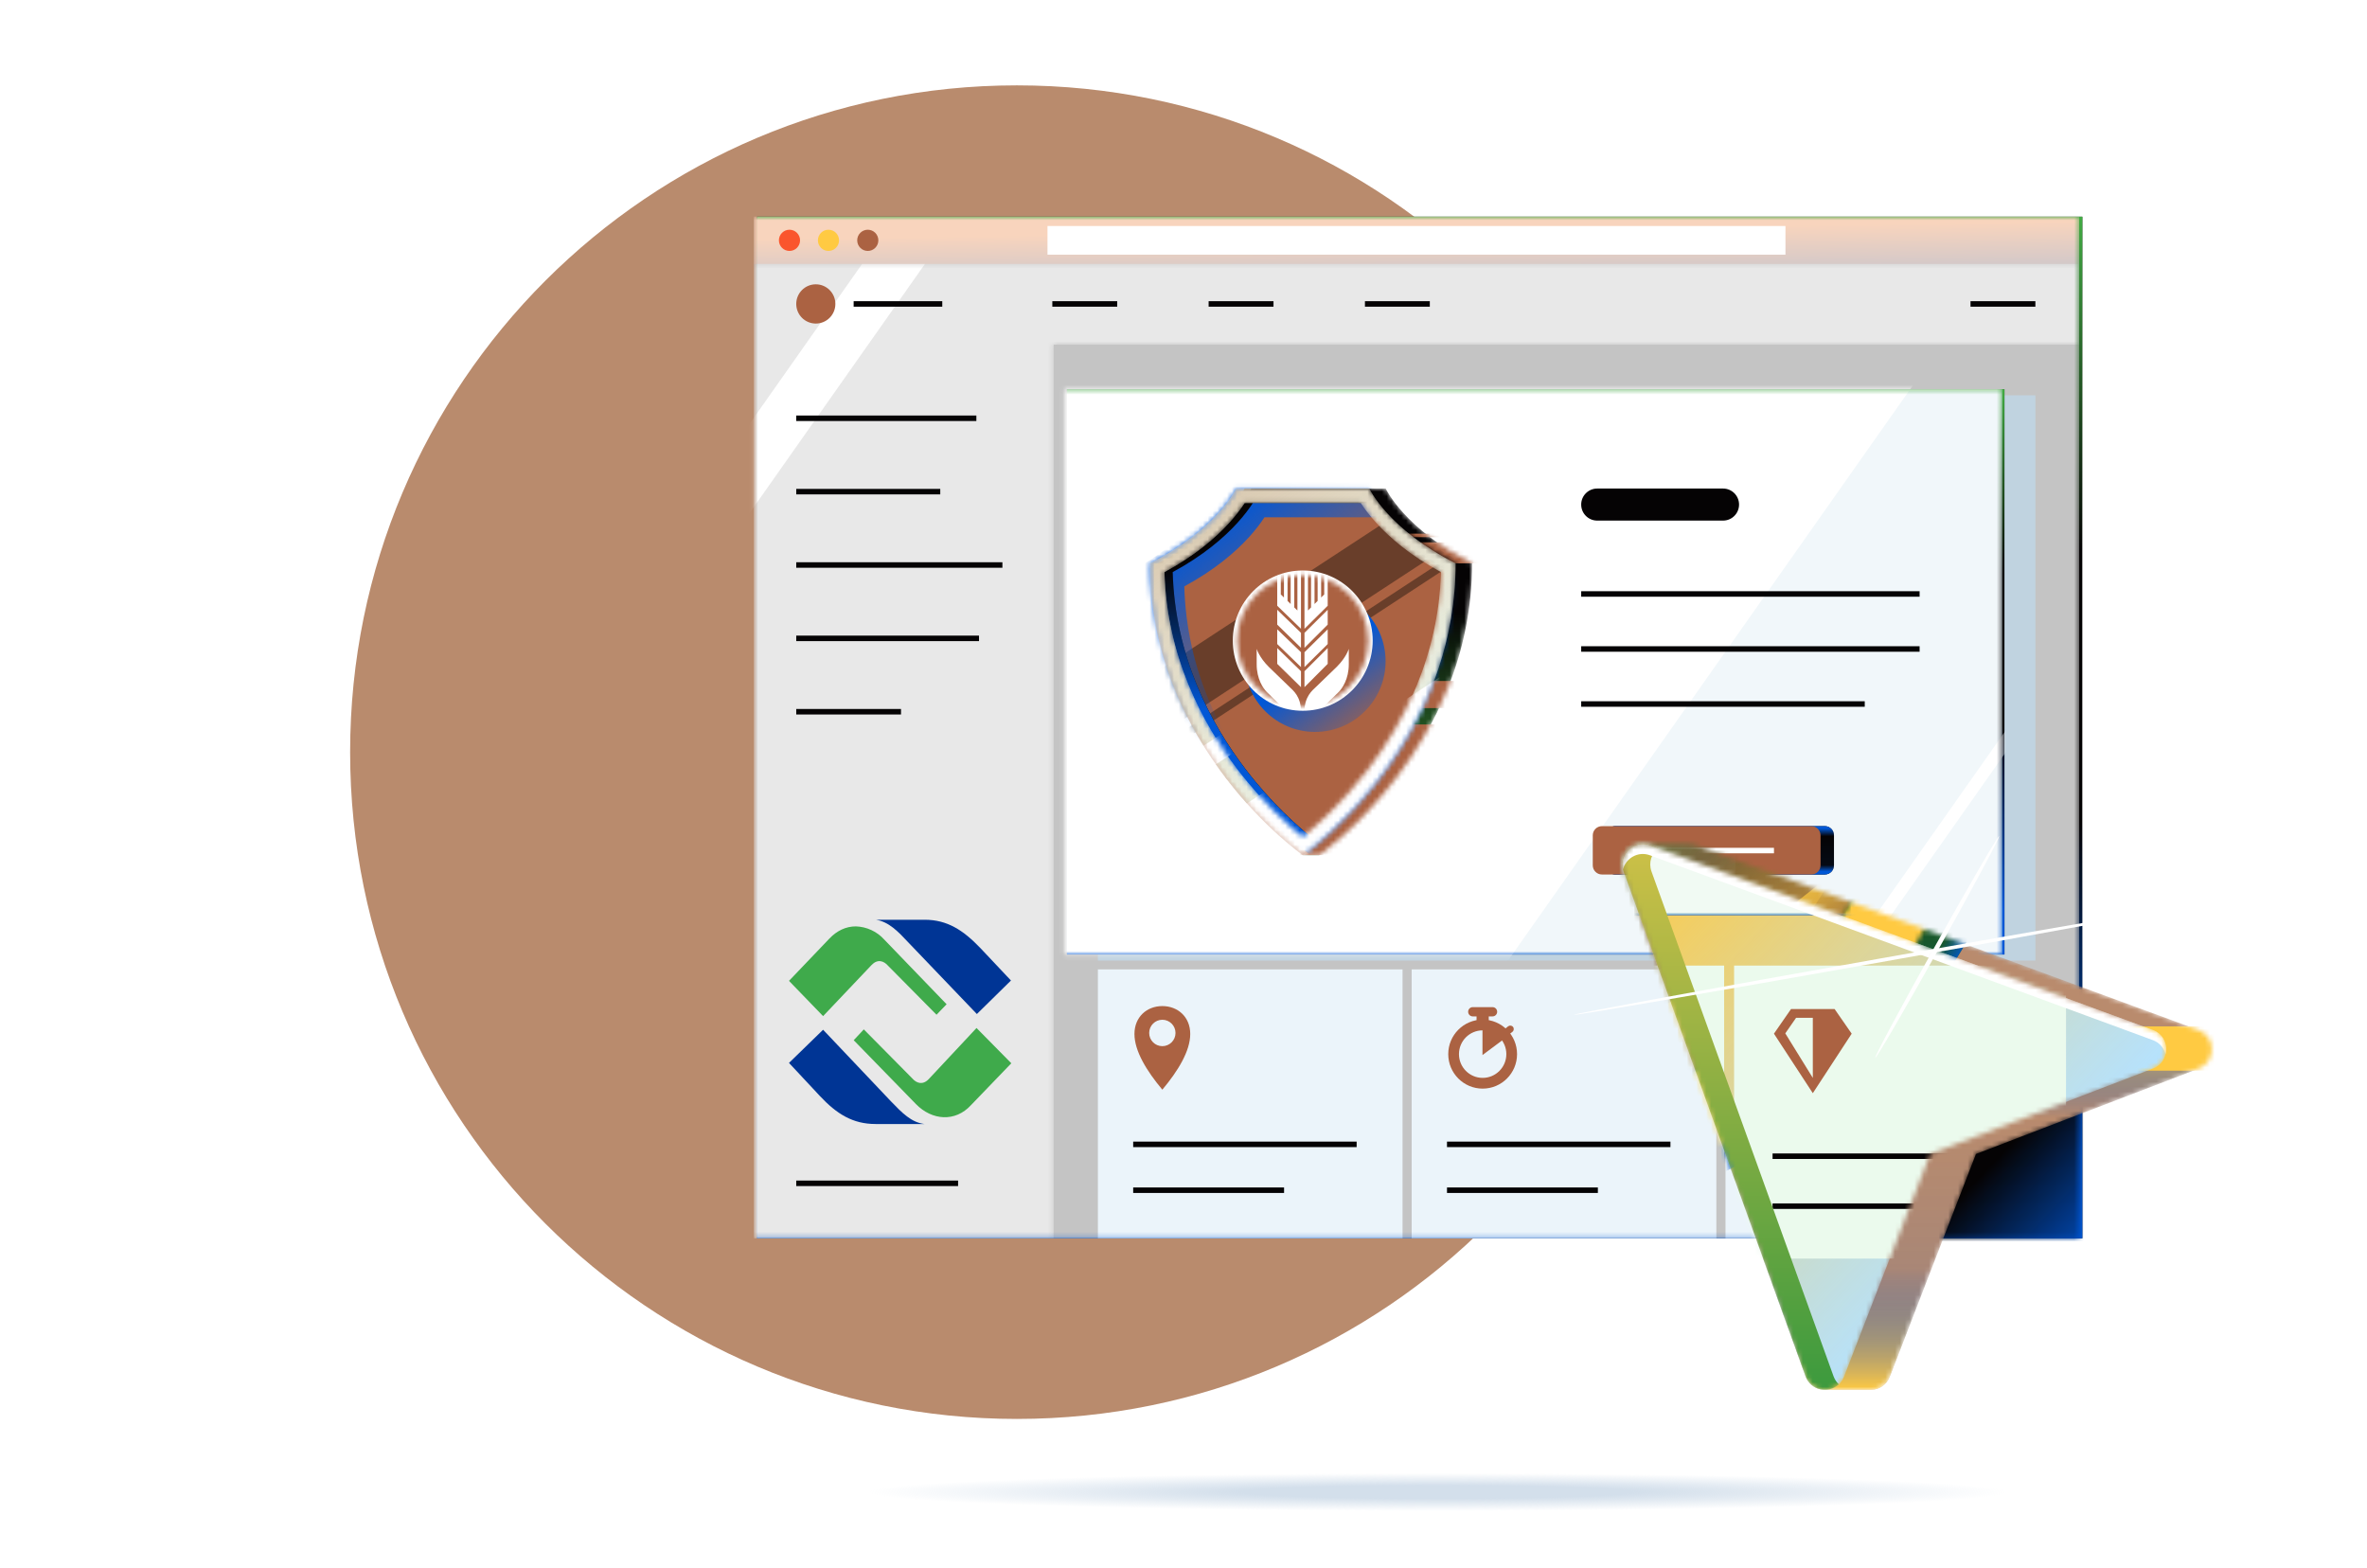 <svg width="489" height="324" viewBox="0 0 489 324" fill="none" xmlns="http://www.w3.org/2000/svg">
<g clip-path="url(#clip0_26576_24616)">
<path d="M347.818 155.377C347.818 231.45 286.149 293.12 210.075 293.12C134.002 293.12 72.332 231.45 72.332 155.377C72.332 79.303 134.002 17.634 210.075 17.634C286.149 17.634 347.818 79.303 347.818 155.377Z" fill="#B98B6D"/>
<path d="M156.383 44.766H430.188V255.813H156.383V44.766Z" fill="#050304"/>
<path d="M156.383 44.766H430.188V255.813H156.383V44.766Z" fill="url(#paint0_linear_26576_24616)"/>
<path d="M156.383 44.766H430.188V255.813H156.383V44.766Z" fill="url(#paint1_linear_26576_24616)"/>
<mask id="mask0_26576_24616" style="mask-type:alpha" maskUnits="userSpaceOnUse" x="155" y="44" width="275" height="212">
<path d="M155.727 44.766H429.532V255.813H155.727V44.766Z" fill="white"/>
</mask>
<g mask="url(#mask0_26576_24616)">
<path d="M155.727 44.766H429.532V255.813H155.727V44.766Z" fill="#C4C4C4"/>
<mask id="mask1_26576_24616" style="mask-type:alpha" maskUnits="userSpaceOnUse" x="155" y="54" width="275" height="202">
<path d="M429.532 54.369H155.727V255.813H217.67V71.205H429.532V54.369Z" fill="white"/>
</mask>
<g mask="url(#mask1_26576_24616)">
<path d="M429.532 54.369H155.727V255.813H217.67V71.205H429.532V54.369Z" fill="#E8E8E8"/>
<path d="M147.305 116.717H134.328L230 -19.199H242.978L147.305 116.717Z" fill="white"/>
<path d="M172.579 62.787C172.579 65.026 170.77 66.84 168.538 66.84C166.306 66.84 164.496 65.026 164.496 62.787C164.496 60.548 166.306 58.733 168.538 58.733C170.77 58.733 172.579 60.548 172.579 62.787Z" fill="#AB6242"/>
<path fill-rule="evenodd" clip-rule="evenodd" d="M194.665 63.355H176.355V62.219H194.665V63.355Z" fill="#050304"/>
<path fill-rule="evenodd" clip-rule="evenodd" d="M201.708 86.974H164.496V85.837H201.708V86.974Z" fill="#050304"/>
<path fill-rule="evenodd" clip-rule="evenodd" d="M194.248 102.129H164.496V100.993H194.248V102.129Z" fill="#050304"/>
<path fill-rule="evenodd" clip-rule="evenodd" d="M207.088 117.285H164.496V116.148H207.088V117.285Z" fill="#050304"/>
<path fill-rule="evenodd" clip-rule="evenodd" d="M202.255 132.44H164.496V131.304H202.255V132.44Z" fill="#050304"/>
<path fill-rule="evenodd" clip-rule="evenodd" d="M186.138 147.596H164.496V146.459H186.138V147.596Z" fill="#050304"/>
<path fill-rule="evenodd" clip-rule="evenodd" d="M197.931 245.015H164.496V243.878H197.931V245.015Z" fill="#050304"/>
<path fill-rule="evenodd" clip-rule="evenodd" d="M230.804 63.355H217.402V62.219H230.804V63.355Z" fill="#050304"/>
<path fill-rule="evenodd" clip-rule="evenodd" d="M263.093 63.355H249.691V62.219H263.093V63.355Z" fill="#050304"/>
<path fill-rule="evenodd" clip-rule="evenodd" d="M295.386 63.355H281.984V62.219H295.386V63.355Z" fill="#050304"/>
<path fill-rule="evenodd" clip-rule="evenodd" d="M420.491 63.355H407.09V62.219H420.491V63.355Z" fill="#050304"/>
</g>
<path d="M226.812 81.665H420.492V198.43H226.812V81.665Z" fill="#C0D3E0"/>
<g filter="url(#filter0_d_26576_24616)">
<path d="M208.422 68.412H402.101V185.177H208.422V68.412Z" fill="#050304"/>
<path d="M208.422 68.412H402.101V185.177H208.422V68.412Z" fill="url(#paint2_linear_26576_24616)"/>
<path d="M208.422 68.412H402.101V185.177H208.422V68.412Z" fill="url(#paint3_linear_26576_24616)"/>
<mask id="mask2_26576_24616" style="mask-type:alpha" maskUnits="userSpaceOnUse" x="207" y="68" width="195" height="118">
<path d="M207.922 68.404H401.601V185.169H207.922V68.404Z" fill="white"/>
</mask>
<g mask="url(#mask2_26576_24616)">
<path d="M207.922 68.412H401.601V185.177H207.922V68.412Z" fill="#F1F7FA"/>
<path d="M207.922 68.404H401.601V68.788H207.922V68.404Z" fill="white"/>
<path d="M207.922 184.784H401.601V185.169H207.922V184.784Z" fill="#D9E8F0"/>
<path d="M401.602 68.404L401.602 185.177L401.371 185.177L401.371 68.404L401.602 68.404Z" fill="#D9E8F0"/>
<path d="M295.148 192.681H110.078L205.75 56.765H390.82L295.148 192.681Z" fill="white"/>
<path d="M361.788 201.048H358.609L454.282 65.132H457.46L361.788 201.048Z" fill="white"/>
<path fill-rule="evenodd" clip-rule="evenodd" d="M384.574 111.267H314.66V110.131H384.574V111.267Z" fill="#050304"/>
<path fill-rule="evenodd" clip-rule="evenodd" d="M384.574 122.634H314.66V121.497H384.574V122.634Z" fill="#050304"/>
<path fill-rule="evenodd" clip-rule="evenodd" d="M373.24 134.001H314.66V132.864H373.24V134.001Z" fill="#050304"/>
<path d="M314.66 92.233C314.66 90.404 316.138 88.922 317.961 88.922H343.971C345.794 88.922 347.272 90.404 347.272 92.233C347.272 94.061 345.794 95.543 343.971 95.543H317.961C316.138 95.543 314.66 94.061 314.66 92.233Z" fill="#050304"/>
<g filter="url(#filter1_d_26576_24616)">
<path d="M315.824 156.56C315.824 155.513 316.67 154.665 317.713 154.665H360.994C362.037 154.665 362.883 155.513 362.883 156.56V162.756C362.883 163.802 362.037 164.651 360.994 164.651H317.713C316.67 164.651 315.824 163.802 315.824 162.756V156.56Z" fill="#050304"/>
<path d="M315.824 156.56C315.824 155.513 316.67 154.665 317.713 154.665H360.994C362.037 154.665 362.883 155.513 362.883 156.56V162.756C362.883 163.802 362.037 164.651 360.994 164.651H317.713C316.67 164.651 315.824 163.802 315.824 162.756V156.56Z" fill="url(#paint4_linear_26576_24616)"/>
<path d="M313.051 156.56C313.051 155.513 313.896 154.665 314.94 154.665H358.221C359.264 154.665 360.11 155.513 360.11 156.56V162.756C360.11 163.802 359.264 164.651 358.221 164.651H314.94C313.896 164.651 313.051 163.802 313.051 162.756V156.56Z" fill="#AB6242"/>
<path fill-rule="evenodd" clip-rule="evenodd" d="M350.485 160.276H322.68V159.14H350.485V160.276Z" fill="white"/>
</g>
<mask id="mask3_26576_24616" style="mask-type:alpha" maskUnits="userSpaceOnUse" x="228" y="88" width="65" height="77">
<path d="M228.641 104.374C242.562 97.371 246.489 88.922 246.489 88.922H274.268C274.268 88.922 278.196 97.371 292.117 104.374C292.117 142.504 260.736 164.521 260.541 164.651H257.134V162.228C249.191 155.535 228.641 135.23 228.641 104.374Z" fill="white"/>
</mask>
<g mask="url(#mask3_26576_24616)">
<path d="M228.641 104.374C242.562 97.371 246.489 88.922 246.489 88.922H274.268C274.268 88.922 278.196 97.371 292.117 104.374C292.117 142.504 260.736 164.521 260.541 164.651H257.134V162.228C249.191 155.535 228.641 135.23 228.641 104.374Z" fill="#050304"/>
<path d="M228.641 104.374C242.562 97.371 246.489 88.922 246.489 88.922H274.268C274.268 88.922 278.196 97.371 292.117 104.374C292.117 142.504 260.736 164.521 260.541 164.651H257.134V162.228C249.191 155.535 228.641 135.23 228.641 104.374Z" fill="url(#paint5_linear_26576_24616)"/>
<path d="M253.629 137.659H293.091V164.648H253.629V137.659Z" fill="#AB6242"/>
<path d="M273.602 128.678H294.183V134.28H273.602V128.678Z" fill="#AB6242"/>
<path d="M278.398 100.036H294.183V104.372H278.398V100.036Z" fill="#AB6242"/>
<path d="M272.18 98.243H287.964V98.967H272.18V98.243Z" fill="#AB6242"/>
</g>
<mask id="mask4_26576_24616" style="mask-type:alpha" maskUnits="userSpaceOnUse" x="225" y="88" width="64" height="77">
<path d="M243.407 88.922C243.407 88.922 239.48 97.369 225.559 104.375C225.559 142.509 256.947 164.526 257.133 164.649V164.65L257.134 164.65L257.134 164.65L257.134 164.649C257.329 164.52 288.71 142.504 288.71 104.375C274.789 97.369 270.861 88.922 270.861 88.922H243.407Z" fill="white"/>
</mask>
<g mask="url(#mask4_26576_24616)">
<path d="M243.407 88.922C243.407 88.922 239.48 97.369 225.559 104.375C225.559 142.509 256.947 164.526 257.133 164.649V164.65L257.134 164.65L257.134 164.65L257.134 164.649C257.329 164.52 288.71 142.504 288.71 104.375C274.789 97.369 270.861 88.922 270.861 88.922H243.407Z" fill="#AB6242"/>
<path d="M296.981 80.906L310.76 85.377L205.067 154.57L191.287 150.099L296.981 80.906Z" fill="#070906" fill-opacity="0.4"/>
<path d="M307.641 89.761L309.636 90.408L203.942 159.601L201.947 158.954L307.641 89.761Z" fill="#070906" fill-opacity="0.4"/>
<g filter="url(#filter2_f_26576_24616)">
<path d="M274.25 124.588C274.25 132.657 267.727 139.199 259.682 139.199C251.636 139.199 245.113 132.657 245.113 124.588C245.113 116.518 251.636 109.976 259.682 109.976C267.727 109.976 274.25 116.518 274.25 124.588Z" fill="url(#paint6_linear_26576_24616)"/>
</g>
<path d="M271.58 120.339C271.58 128.342 265.112 134.83 257.132 134.83C249.152 134.83 242.684 128.342 242.684 120.339C242.684 112.336 249.152 105.848 257.132 105.848C265.112 105.848 271.58 112.336 271.58 120.339Z" fill="white"/>
<mask id="mask5_26576_24616" style="mask-type:alpha" maskUnits="userSpaceOnUse" x="243" y="106" width="28" height="28">
<path d="M270.652 120.339C270.652 127.829 264.599 133.901 257.131 133.901C249.663 133.901 243.609 127.829 243.609 120.339C243.609 112.85 249.663 106.778 257.131 106.778C264.599 106.778 270.652 112.85 270.652 120.339Z" fill="white"/>
</mask>
<g mask="url(#mask5_26576_24616)">
<path d="M271.56 120.339C271.56 128.332 265.099 134.812 257.129 134.812C249.16 134.812 242.699 128.332 242.699 120.339C242.699 112.346 249.16 105.867 257.129 105.867C265.099 105.867 271.56 112.346 271.56 120.339Z" fill="#AB6242"/>
<path d="M257.492 129.952L262.291 125.14V121.875L257.492 126.66V129.952Z" fill="white"/>
<path d="M257.492 121.823L262.291 117.033V113.967L257.492 118.731V121.823Z" fill="white"/>
<path d="M256.034 114.112L255.382 113.483V105.946H254.64V112.769L253.994 112.142V105.946H253.253V111.428L252.602 110.802V105.946H251.863V113.135L256.772 117.895V105.946H256.034V114.112Z" fill="white"/>
<path d="M257.492 125.803L262.291 121.048V118.003L257.492 122.733V125.803Z" fill="white"/>
<path d="M251.863 125.138L256.772 129.952V126.661L251.863 121.875V125.138Z" fill="white"/>
<path d="M261.571 110.802L260.934 111.429V105.946H260.209V112.144L259.572 112.769V105.946H258.852V113.481L258.213 114.111V105.946H257.492V117.895L262.291 113.135V105.946H261.571V110.802Z" fill="white"/>
<path d="M251.863 117.034L256.772 121.823V118.731L251.863 113.967V117.034Z" fill="white"/>
<path d="M251.863 121.047L256.772 125.803V122.733L251.863 118.003V121.047Z" fill="white"/>
<path d="M247.617 122.04V125.217C247.617 128.254 248.952 130.203 249.718 130.963C250.167 131.402 254.727 135.852 254.789 135.915C256.209 137.29 256.457 137.743 256.774 138.525V135.006C256.774 131.87 255.17 130.654 254.347 129.857C252.427 127.997 251.139 126.774 250.104 125.75C248.136 123.797 247.617 122.04 247.617 122.04Z" fill="white"/>
<path d="M266.648 122.04V125.217C266.648 128.254 265.314 130.203 264.548 130.963C264.098 131.402 259.539 135.852 259.476 135.915C258.056 137.29 257.808 137.743 257.492 138.525V135.006C257.492 131.87 259.095 130.654 259.918 129.857C261.838 127.997 263.127 126.774 264.162 125.75C266.13 123.797 266.648 122.04 266.648 122.04Z" fill="white"/>
</g>
<g filter="url(#filter3_f_26576_24616)">
<path fill-rule="evenodd" clip-rule="evenodd" d="M257.77 160.866C254.979 158.31 251.361 154.628 247.743 149.899C240.384 140.282 233.14 126.491 232.666 109.131C239.029 105.693 243.279 101.985 246.005 98.993C247.482 97.372 248.506 95.967 249.175 94.938L249.221 94.867H273.248L273.295 94.938H273.478C273.193 94.098 272.906 92.866 272.593 91.525C272.006 89.007 271.329 86.102 270.402 84.664L245.706 86.281C242.476 87.528 240.03 90.243 236.493 94.168C235.987 94.73 235.458 95.317 234.902 95.927C232.175 98.92 227.925 102.628 221.562 106.066C222.036 123.426 233.405 138.938 240.764 148.555C245.791 155.126 253.491 160.765 257.77 160.866Z" fill="url(#paint7_linear_26576_24616)"/>
</g>
<path fill-rule="evenodd" clip-rule="evenodd" d="M261.335 162.716C268.794 156.574 290.417 136.025 290.417 104.375C276.496 97.369 272.568 88.922 272.568 88.922H245.114C245.114 88.922 241.187 97.369 227.266 104.375C227.266 136.026 248.888 156.574 256.347 162.716C257.867 163.968 258.799 164.622 258.84 164.649C258.84 164.649 258.84 164.649 258.84 164.649C258.84 164.649 258.84 164.649 258.84 164.649V164.65L258.841 164.65L258.841 164.65L258.841 164.649C258.841 164.649 258.842 164.649 258.842 164.649C258.884 164.621 259.815 163.968 261.335 162.716ZM258.841 160.894C261.476 158.78 266.906 154.039 272.336 146.942C279.694 137.324 286.937 123.535 287.41 106.178C281.048 102.74 276.797 99.032 274.07 96.039C272.594 94.418 271.569 93.013 270.901 91.985C270.885 91.961 270.87 91.937 270.854 91.913H246.827C246.812 91.937 246.797 91.96 246.781 91.984C246.112 93.013 245.088 94.418 243.611 96.039C240.885 99.032 236.635 102.74 230.272 106.178C230.746 123.537 237.99 137.328 245.349 146.946C250.778 154.041 256.206 158.78 258.841 160.894Z" fill="#050304"/>
<path fill-rule="evenodd" clip-rule="evenodd" d="M261.335 162.716C268.794 156.574 290.417 136.025 290.417 104.375C276.496 97.369 272.568 88.922 272.568 88.922H245.114C245.114 88.922 241.187 97.369 227.266 104.375C227.266 136.026 248.888 156.574 256.347 162.716C257.867 163.968 258.799 164.622 258.84 164.649C258.84 164.649 258.84 164.649 258.84 164.649C258.84 164.649 258.84 164.649 258.84 164.649V164.65L258.841 164.65L258.841 164.65L258.841 164.649C258.841 164.649 258.842 164.649 258.842 164.649C258.884 164.621 259.815 163.968 261.335 162.716ZM258.841 160.894C261.476 158.78 266.906 154.039 272.336 146.942C279.694 137.324 286.937 123.535 287.41 106.178C281.048 102.74 276.797 99.032 274.07 96.039C272.594 94.418 271.569 93.013 270.901 91.985C270.885 91.961 270.87 91.937 270.854 91.913H246.827C246.812 91.937 246.797 91.96 246.781 91.984C246.112 93.013 245.088 94.418 243.611 96.039C240.885 99.032 236.635 102.74 230.272 106.178C230.746 123.537 237.99 137.328 245.349 146.946C250.778 154.041 256.206 158.78 258.841 160.894Z" fill="url(#paint8_linear_26576_24616)"/>
</g>
<mask id="mask6_26576_24616" style="mask-type:alpha" maskUnits="userSpaceOnUse" x="225" y="88" width="64" height="77">
<path fill-rule="evenodd" clip-rule="evenodd" d="M259.628 162.716C267.087 156.573 288.71 136.025 288.71 104.375C274.789 97.369 270.861 88.922 270.861 88.922H243.407C243.407 88.922 239.48 97.369 225.559 104.375C225.559 136.025 247.181 156.573 254.64 162.716C256.16 163.968 257.092 164.621 257.133 164.649C257.133 164.649 257.133 164.649 257.133 164.649C257.133 164.649 257.133 164.649 257.133 164.649V164.65L257.134 164.65L257.134 164.65L257.134 164.649C257.134 164.649 257.135 164.649 257.135 164.649C257.177 164.621 258.108 163.967 259.628 162.716ZM257.134 160.894C259.769 158.779 265.199 154.039 270.629 146.941C277.987 137.324 285.23 123.534 285.703 106.177C279.341 102.74 275.09 99.031 272.363 96.039C270.887 94.418 269.862 93.013 269.194 91.984C269.178 91.96 269.163 91.936 269.147 91.913H245.12C245.105 91.936 245.09 91.96 245.074 91.984C244.405 93.013 243.381 94.418 241.904 96.039C239.178 99.031 234.928 102.74 228.565 106.177C229.039 123.537 236.283 137.328 243.642 146.945C249.07 154.04 254.499 158.78 257.134 160.894Z" fill="white"/>
</mask>
<g mask="url(#mask6_26576_24616)">
<path fill-rule="evenodd" clip-rule="evenodd" d="M259.628 162.716C267.087 156.573 288.71 136.025 288.71 104.375C274.789 97.369 270.861 88.922 270.861 88.922H243.407C243.407 88.922 239.48 97.369 225.559 104.375C225.559 136.025 247.181 156.573 254.64 162.716C256.16 163.968 257.092 164.621 257.133 164.649L257.133 164.649V164.65L257.134 164.65L257.134 164.65L257.134 164.649L257.135 164.649C257.177 164.621 258.108 163.967 259.628 162.716ZM257.134 160.894C259.769 158.779 265.199 154.039 270.629 146.941C277.987 137.324 285.23 123.534 285.703 106.177C279.341 102.74 275.09 99.031 272.363 96.039C270.887 94.418 269.862 93.013 269.194 91.984C269.178 91.96 269.163 91.936 269.147 91.913H245.12C245.105 91.936 245.09 91.96 245.074 91.984C244.405 93.013 243.381 94.418 241.904 96.039C239.178 99.031 234.928 102.74 228.565 106.177C229.039 123.537 236.283 137.328 243.642 146.945C249.07 154.04 254.499 158.78 257.134 160.894Z" fill="#E5F4ED"/>
<path fill-rule="evenodd" clip-rule="evenodd" d="M259.628 162.716C267.087 156.573 288.71 136.025 288.71 104.375C274.789 97.369 270.861 88.922 270.861 88.922H243.407C243.407 88.922 239.48 97.369 225.559 104.375C225.559 136.025 247.181 156.573 254.64 162.716C256.16 163.968 257.092 164.621 257.133 164.649L257.133 164.649V164.65L257.134 164.65L257.134 164.65L257.134 164.649L257.135 164.649C257.177 164.621 258.108 163.967 259.628 162.716ZM257.134 160.894C259.769 158.779 265.199 154.039 270.629 146.941C277.987 137.324 285.23 123.534 285.703 106.177C279.341 102.74 275.09 99.031 272.363 96.039C270.887 94.418 269.862 93.013 269.194 91.984C269.178 91.96 269.163 91.936 269.147 91.913H245.12C245.105 91.936 245.09 91.96 245.074 91.984C244.405 93.013 243.381 94.418 241.904 96.039C239.178 99.031 234.928 102.74 228.565 106.177C229.039 123.537 236.283 137.328 243.642 146.945C249.07 154.04 254.499 158.78 257.134 160.894Z" fill="url(#paint9_linear_26576_24616)"/>
<path d="M291.32 124.035L348.307 142.533L280.341 187.021L223.353 168.522L291.32 124.035Z" fill="white"/>
<path d="M266.444 122.541L272.074 124.368L228.89 152.638L223.261 150.811L266.444 122.541Z" fill="white"/>
</g>
</g>
</g>
<path d="M226.812 200.255H289.754V255.813H226.812V200.255Z" fill="#EBF4FA"/>
<path fill-rule="evenodd" clip-rule="evenodd" d="M234.367 213.596C234.367 210.062 236.947 207.833 240.129 207.833C243.312 207.833 245.895 210.062 245.891 213.596C245.891 217.13 243.358 221.25 240.129 225.102C236.901 221.25 234.367 217.13 234.367 213.596ZM242.848 213.387C242.848 214.893 241.631 216.113 240.129 216.113C238.628 216.113 237.411 214.893 237.411 213.387C237.411 211.881 238.628 210.66 240.129 210.66C241.631 210.66 242.848 211.881 242.848 213.387Z" fill="#AB6242"/>
<path fill-rule="evenodd" clip-rule="evenodd" d="M280.27 236.967H234.105V235.83H280.27V236.967Z" fill="#050304"/>
<path fill-rule="evenodd" clip-rule="evenodd" d="M265.277 246.439H234.105V245.303H265.277V246.439Z" fill="#050304"/>
<path d="M291.641 200.255H354.582V255.813H291.641V200.255Z" fill="#EBF4FA"/>
<path fill-rule="evenodd" clip-rule="evenodd" d="M306.302 224.885C310.227 224.885 313.409 221.694 313.409 217.757C313.409 213.821 310.227 210.63 306.302 210.63C302.377 210.63 299.195 213.821 299.195 217.757C299.195 221.694 302.377 224.885 306.302 224.885ZM306.302 222.666C309.005 222.666 311.196 220.468 311.196 217.758C311.196 215.047 309.005 212.849 306.302 212.849C303.599 212.849 301.408 215.047 301.408 217.758C301.408 220.468 303.599 222.666 306.302 222.666Z" fill="#AB6242"/>
<path d="M305.043 209.362H307.562V211.286H305.043V209.362Z" fill="#AB6242"/>
<path d="M311.564 212.017C311.876 211.77 312.329 211.823 312.575 212.136C312.822 212.449 312.769 212.903 312.457 213.15L311.625 213.809C311.314 214.056 310.861 214.003 310.614 213.691C310.368 213.378 310.421 212.924 310.733 212.677L311.564 212.017Z" fill="#AB6242"/>
<path d="M303.305 209.008C303.305 208.479 303.732 208.05 304.26 208.05H308.344C308.872 208.05 309.3 208.479 309.3 209.008C309.3 209.537 308.872 209.966 308.344 209.966H304.26C303.732 209.966 303.305 209.537 303.305 209.008Z" fill="#AB6242"/>
<path d="M306.266 211.045H308.146L310.758 212.628L311.706 213.896L306.266 217.95V211.045Z" fill="#AB6242"/>
<path fill-rule="evenodd" clip-rule="evenodd" d="M345.098 236.967H298.934V235.83H345.098V236.967Z" fill="#050304"/>
<path fill-rule="evenodd" clip-rule="evenodd" d="M330.105 246.439H298.934V245.303H330.105V246.439Z" fill="#050304"/>
<path d="M356.473 200.255H419.414V255.813H356.473V200.255Z" fill="#EBF4FA"/>
<path fill-rule="evenodd" clip-rule="evenodd" d="M378.769 213.165L371.398 224.447L364.027 213.165L367.27 208.489H375.527L378.769 213.165ZM371.399 210.156V221.556L366.178 213.106L368.226 210.156H371.399Z" fill="#AB6242"/>
<path fill-rule="evenodd" clip-rule="evenodd" d="M409.93 236.967H363.766V235.83H409.93V236.967Z" fill="#050304"/>
<path fill-rule="evenodd" clip-rule="evenodd" d="M394.937 246.439H363.766V245.303H394.937V246.439Z" fill="#050304"/>
<g filter="url(#filter4_dii_26576_24616)">
<path d="M155.727 44.766H429.532V54.529H155.727V44.766Z" fill="url(#paint10_linear_26576_24616)"/>
</g>
<path d="M216.402 46.688H368.859V52.607H216.402V46.688Z" fill="white"/>
<path d="M165.284 49.647C165.284 50.858 164.306 51.839 163.099 51.839C161.892 51.839 160.914 50.858 160.914 49.647C160.914 48.437 161.892 47.456 163.099 47.456C164.306 47.456 165.284 48.437 165.284 49.647Z" fill="#FA552D"/>
<path d="M173.338 49.647C173.338 50.858 172.36 51.839 171.154 51.839C169.947 51.839 168.969 50.858 168.969 49.647C168.969 48.437 169.947 47.456 171.154 47.456C172.36 47.456 173.338 48.437 173.338 49.647Z" fill="#FFCA42"/>
<path d="M181.459 49.647C181.459 50.858 180.481 51.839 179.275 51.839C178.068 51.839 177.09 50.858 177.09 49.647C177.09 48.437 178.068 47.456 179.275 47.456C180.481 47.456 181.459 48.437 181.459 49.647Z" fill="#AB6242"/>
<path d="M360.252 199.458C359.155 200.558 358.631 202.241 359.246 203.957L396.841 308.19C397.539 310.123 399.277 311.056 400.989 311.006H410.484C412.047 310.939 413.568 310.023 414.242 308.29L432.05 262.288L478.041 244.644C481.716 243.244 481.683 238.029 477.991 236.663L374.136 198.492L373.637 198.342C373.213 198.242 372.789 198.209 372.382 198.225H363.195C362.006 198.192 361.042 198.675 360.252 199.458Z" fill="#050304"/>
<path d="M360.252 199.458C359.155 200.558 358.631 202.241 359.246 203.957L396.841 308.19C397.539 310.123 399.277 311.056 400.989 311.006H410.484C412.047 310.939 413.568 310.023 414.242 308.29L432.05 262.288L478.041 244.644C481.716 243.244 481.683 238.029 477.991 236.663L374.136 198.492L373.637 198.342C373.213 198.242 372.789 198.209 372.382 198.225H363.195C362.006 198.192 361.042 198.675 360.252 199.458Z" fill="url(#paint11_linear_26576_24616)"/>
</g>
<g filter="url(#filter5_f_26576_24616)">
<path d="M415.07 308.229C415.07 306.072 362.208 304.324 297 304.324C231.791 304.324 178.93 306.072 178.93 308.229C178.93 310.386 231.791 312.134 297 312.134C362.208 312.134 415.07 310.386 415.07 308.229Z" fill="url(#paint12_radial_26576_24616)"/>
</g>
<mask id="mask7_26576_24616" style="mask-type:alpha" maskUnits="userSpaceOnUse" x="335" y="174" width="122" height="114">
<path d="M336.416 175.558C335.319 176.657 334.795 178.34 335.41 180.056L373.005 284.29C373.703 286.222 375.441 287.155 377.153 287.105H386.648C388.211 287.039 389.732 286.122 390.406 284.39L408.214 238.388L454.205 220.743C457.88 219.344 457.847 214.129 454.155 212.762L350.3 174.591L349.801 174.441C349.377 174.341 348.953 174.308 348.546 174.325H339.359C338.17 174.291 337.206 174.775 336.416 175.558Z" fill="white"/>
</mask>
<g mask="url(#mask7_26576_24616)">
<path d="M336.416 175.558C335.319 176.657 334.795 178.34 335.41 180.056L373.005 284.29C373.703 286.222 375.441 287.155 377.153 287.105H386.648C388.211 287.039 389.732 286.122 390.406 284.39L408.214 238.388L454.205 220.743C457.88 219.344 457.847 214.129 454.155 212.762L350.3 174.591L349.801 174.441C349.377 174.341 348.953 174.308 348.546 174.325H339.359C338.17 174.291 337.206 174.775 336.416 175.558Z" fill="#B98B6D"/>
<path d="M336.416 175.558C335.319 176.657 334.795 178.34 335.41 180.056L373.005 284.29C373.703 286.222 375.441 287.155 377.153 287.105H386.648C388.211 287.039 389.732 286.122 390.406 284.39L408.214 238.388L454.205 220.743C457.88 219.344 457.847 214.129 454.155 212.762L350.3 174.591L349.801 174.441C349.377 174.341 348.953 174.308 348.546 174.325H339.359C338.17 174.291 337.206 174.775 336.416 175.558Z" fill="url(#paint13_linear_26576_24616)"/>
<g filter="url(#filter6_f_26576_24616)">
<path d="M412.346 133.741C412.346 200.83 358.118 255.217 291.226 255.217C224.333 255.217 170.105 200.83 170.105 133.741C170.105 66.651 224.333 12.264 291.226 12.264C358.118 12.264 412.346 66.651 412.346 133.741Z" fill="#AB6242"/>
<path d="M422.51 133.74C422.51 200.83 368.282 255.217 301.39 255.217C234.497 255.217 180.27 200.83 180.27 133.74C180.27 66.651 234.497 12.264 301.39 12.264C368.282 12.264 422.51 66.651 422.51 133.74Z" fill="#1A581B"/>
<path d="M422.51 133.74C422.51 200.83 368.282 255.217 301.39 255.217C234.497 255.217 180.27 200.83 180.27 133.74C180.27 66.651 234.497 12.264 301.39 12.264C368.282 12.264 422.51 66.651 422.51 133.74Z" fill="url(#paint14_linear_26576_24616)"/>
<path d="M422.51 133.74C422.51 200.83 368.282 255.217 301.39 255.217C234.497 255.217 180.27 200.83 180.27 133.74C180.27 66.651 234.497 12.264 301.39 12.264C368.282 12.264 422.51 66.651 422.51 133.74Z" fill="url(#paint15_radial_26576_24616)"/>
<mask id="mask8_26576_24616" style="mask-type:alpha" maskUnits="userSpaceOnUse" x="170" y="12" width="243" height="244">
<path fill-rule="evenodd" clip-rule="evenodd" d="M291.225 255.217C358.118 255.217 412.345 200.83 412.345 133.741C412.345 66.651 358.118 12.264 291.225 12.264C224.333 12.264 170.105 66.651 170.105 133.741C170.105 200.83 224.333 255.217 291.225 255.217ZM291.225 239.265C349.334 239.265 396.441 192.02 396.441 133.74C396.441 75.461 349.334 28.216 291.225 28.216C233.117 28.216 186.011 75.461 186.011 133.74C186.011 192.02 233.117 239.265 291.225 239.265Z" fill="white"/>
</mask>
<g mask="url(#mask8_26576_24616)">
<g filter="url(#filter7_ii_26576_24616)">
<path fill-rule="evenodd" clip-rule="evenodd" d="M291.225 255.217C358.118 255.217 412.345 200.83 412.345 133.741C412.345 66.651 358.118 12.264 291.225 12.264C224.333 12.264 170.105 66.651 170.105 133.741C170.105 200.83 224.333 255.217 291.225 255.217ZM291.225 239.265C349.334 239.265 396.441 192.02 396.441 133.74C396.441 75.461 349.334 28.216 291.225 28.216C233.117 28.216 186.011 75.461 186.011 133.74C186.011 192.02 233.117 239.265 291.225 239.265Z" fill="#AB6242"/>
<path fill-rule="evenodd" clip-rule="evenodd" d="M291.225 255.217C358.118 255.217 412.345 200.83 412.345 133.741C412.345 66.651 358.118 12.264 291.225 12.264C224.333 12.264 170.105 66.651 170.105 133.741C170.105 200.83 224.333 255.217 291.225 255.217ZM291.225 239.265C349.334 239.265 396.441 192.02 396.441 133.74C396.441 75.461 349.334 28.216 291.225 28.216C233.117 28.216 186.011 75.461 186.011 133.74C186.011 192.02 233.117 239.265 291.225 239.265Z" fill="url(#paint16_linear_26576_24616)"/>
</g>
<g filter="url(#filter8_f_26576_24616)">
<path d="M379 -6.66L384.598 0.465L132.64 199.614L127.042 192.49L379 -6.66Z" fill="#FFCA42"/>
</g>
<g filter="url(#filter9_f_26576_24616)">
<path d="M438.613 126.012L470.923 167.13L281.101 317.166L248.791 276.049L438.613 126.012Z" fill="#FFCA42"/>
</g>
</g>
<mask id="mask9_26576_24616" style="mask-type:alpha" maskUnits="userSpaceOnUse" x="186" y="28" width="211" height="212">
<path d="M396.442 133.74C396.442 192.02 349.335 239.265 291.227 239.265C233.118 239.265 186.012 192.02 186.012 133.74C186.012 75.46 233.118 28.216 291.227 28.216C349.335 28.216 396.442 75.46 396.442 133.74Z" fill="white"/>
</mask>
<g mask="url(#mask9_26576_24616)">
<g filter="url(#filter10_i_26576_24616)">
<path d="M396.442 133.74C396.442 192.02 349.335 239.265 291.227 239.265C233.118 239.265 186.012 192.02 186.012 133.74C186.012 75.46 233.118 28.216 291.227 28.216C349.335 28.216 396.442 75.46 396.442 133.74Z" fill="#AB6242"/>
<path d="M396.442 133.74C396.442 192.02 349.335 239.265 291.227 239.265C233.118 239.265 186.012 192.02 186.012 133.74C186.012 75.46 233.118 28.216 291.227 28.216C349.335 28.216 396.442 75.46 396.442 133.74Z" fill="url(#paint17_radial_26576_24616)"/>
</g>
<g filter="url(#filter11_f_26576_24616)">
<path d="M404.742 165.185L306.197 66.635L264.464 139.59L199.285 141.122L313.243 255.66L368.202 220.704L404.742 165.185Z" fill="url(#paint18_linear_26576_24616)"/>
</g>
<g opacity="0.2" filter="url(#filter12_f_26576_24616)">
<path d="M305.436 73.974C305.436 68.008 310.257 63.173 316.205 63.173C316.463 63.173 316.72 63.182 316.975 63.2V63.173H348.134V63.178C353.922 63.361 358.558 68.124 358.558 73.974V122.94H407.381C413.328 122.94 418.15 127.776 418.15 133.741C418.15 139.706 413.328 144.542 407.381 144.542H358.558V193.508C358.558 199.357 353.922 204.12 348.134 204.303V204.308H316.975V204.281C316.72 204.299 316.463 204.308 316.205 204.308C310.257 204.308 305.436 199.473 305.436 193.508V144.542H256.613C250.665 144.542 245.844 139.706 245.844 133.741C245.844 127.776 250.665 122.94 256.613 122.94H305.436V73.974Z" fill="url(#paint19_linear_26576_24616)"/>
</g>
<g filter="url(#filter13_f_26576_24616)">
<path d="M385.84 -3.644L391.438 3.48L139.48 202.63L133.882 195.505L385.84 -3.644Z" fill="url(#paint20_radial_26576_24616)"/>
</g>
<g filter="url(#filter14_f_26576_24616)">
<path d="M380.032 165.213C386.361 173.141 373.521 193.997 351.355 211.796C329.188 229.596 306.088 237.598 299.76 229.67C293.431 221.743 306.27 200.887 328.437 183.087C350.604 165.288 373.704 157.285 380.032 165.213Z" fill="url(#paint21_linear_26576_24616)" fill-opacity="0.43"/>
</g>
<g filter="url(#filter15_f_26576_24616)">
<path d="M447.414 126.041L479.724 167.159L289.902 317.196L257.592 276.078L447.414 126.041Z" fill="url(#paint22_linear_26576_24616)"/>
</g>
</g>
<path d="M379 75.53C359.887 49.02 328.793 31.771 293.681 31.771C235.572 31.771 188.466 79.016 188.466 137.295C188.466 158.809 194.885 178.82 205.908 195.505C193.39 178.141 186.012 156.805 186.012 133.74C186.012 75.46 233.118 28.216 291.227 28.216C327.884 28.216 360.164 47.017 379 75.53Z" fill="url(#paint23_linear_26576_24616)"/>
<mask id="mask10_26576_24616" style="mask-type:alpha" maskUnits="userSpaceOnUse" x="227" y="63" width="142" height="142">
<path d="M298.643 63.178V63.173H267.484V122.94H238.707C232.759 122.94 227.938 127.776 227.938 133.741C227.937 139.706 232.759 144.541 238.707 144.541H267.484V204.308H298.26C298.273 204.308 298.286 204.308 298.298 204.308C298.311 204.308 298.324 204.308 298.336 204.308H298.643V204.303C304.431 204.12 309.067 199.357 309.067 193.508V144.541H357.89C363.838 144.541 368.659 139.706 368.659 133.741C368.659 127.776 363.838 122.94 357.89 122.94H309.067V73.973C309.067 68.124 304.431 63.361 298.643 63.178Z" fill="white"/>
</mask>
<g mask="url(#mask10_26576_24616)">
<path d="M298.643 63.178V63.173H267.484V122.94H238.707C232.759 122.94 227.938 127.776 227.938 133.741C227.937 139.706 232.759 144.541 238.707 144.541H267.484V204.308H298.26C298.273 204.308 298.286 204.308 298.298 204.308C298.311 204.308 298.324 204.308 298.336 204.308H298.643V204.303C304.431 204.12 309.067 199.357 309.067 193.508V144.541H357.89C363.838 144.541 368.659 139.706 368.659 133.741C368.659 127.776 363.838 122.94 357.89 122.94H309.067V73.973C309.067 68.124 304.431 63.361 298.643 63.178Z" fill="#050304"/>
<path d="M298.643 63.178V63.173H267.484V122.94H238.707C232.759 122.94 227.938 127.776 227.938 133.741C227.937 139.706 232.759 144.541 238.707 144.541H267.484V204.308H298.26C298.273 204.308 298.286 204.308 298.298 204.308C298.311 204.308 298.324 204.308 298.336 204.308H298.643V204.303C304.431 204.12 309.067 199.357 309.067 193.508V144.541H357.89C363.838 144.541 368.659 139.706 368.659 133.741C368.659 127.776 363.838 122.94 357.89 122.94H309.067V73.973C309.067 68.124 304.431 63.361 298.643 63.178Z" fill="url(#paint24_linear_26576_24616)"/>
</g>
<mask id="mask11_26576_24616" style="mask-type:alpha" maskUnits="userSpaceOnUse" x="196" y="63" width="142" height="142">
<path d="M266.712 63.173C260.765 63.173 255.943 68.008 255.943 73.973V122.94H207.121C201.173 122.94 196.352 127.776 196.352 133.741C196.352 139.706 201.173 144.541 207.121 144.541H255.943V193.508C255.943 199.473 260.765 204.308 266.712 204.308C272.66 204.308 277.481 199.473 277.481 193.508V144.541H326.304C332.252 144.541 337.073 139.706 337.073 133.741C337.073 127.776 332.252 122.94 326.304 122.94H277.481V73.973C277.481 68.008 272.66 63.173 266.712 63.173Z" fill="white"/>
</mask>
<g mask="url(#mask11_26576_24616)">
<path d="M266.712 63.173C260.765 63.173 255.943 68.008 255.943 73.973V122.94H207.121C201.173 122.94 196.352 127.776 196.352 133.741C196.352 139.706 201.173 144.541 207.121 144.541H255.943V193.508C255.943 199.473 260.765 204.308 266.712 204.308C272.66 204.308 277.481 199.473 277.481 193.508V144.541H326.304C332.252 144.541 337.073 139.706 337.073 133.741C337.073 127.776 332.252 122.94 326.304 122.94H277.481V73.973C277.481 68.008 272.66 63.173 266.712 63.173Z" fill="#B5E2FF"/>
<path d="M266.712 63.173C260.765 63.173 255.943 68.008 255.943 73.973V122.94H207.121C201.173 122.94 196.352 127.776 196.352 133.741C196.352 139.706 201.173 144.541 207.121 144.541H255.943V193.508C255.943 199.473 260.765 204.308 266.712 204.308C272.66 204.308 277.481 199.473 277.481 193.508V144.541H326.304C332.252 144.541 337.073 139.706 337.073 133.741C337.073 127.776 332.252 122.94 326.304 122.94H277.481V73.973C277.481 68.008 272.66 63.173 266.712 63.173Z" fill="url(#paint25_linear_26576_24616)"/>
<path d="M396.441 -6.961L397.996 -4.983L146.038 194.167L144.484 192.189L396.441 -6.961Z" fill="white"/>
<path d="M396.441 31.372L411.431 50.448L159.473 249.598L144.484 230.522L396.441 31.372Z" fill="white"/>
</g>
<path d="M255.943 73.973C255.943 68.008 260.765 63.173 266.712 63.173C270.749 63.173 274.267 65.4 276.111 68.696C274.139 66.482 271.27 65.087 268.076 65.087C262.128 65.087 257.307 69.923 257.307 75.888V124.854H208.484C202.536 124.854 197.715 129.69 197.715 135.655C197.715 137.572 198.213 139.372 199.086 140.932C197.385 139.022 196.352 136.503 196.352 133.741C196.352 127.776 201.173 122.94 207.121 122.94H255.943V73.973Z" fill="white"/>
<path d="M255.943 144.558V193.508C255.943 196.27 256.977 198.789 258.678 200.699C257.805 199.139 257.307 197.339 257.307 195.422V146.456L255.943 144.558Z" fill="white"/>
<path d="M335.702 128.464C333.858 125.168 330.341 122.94 326.304 122.94H277.521L278.845 124.854H327.668C330.861 124.854 333.73 126.249 335.702 128.464Z" fill="white"/>
</g>
<g filter="url(#filter16_f_26576_24616)">
<path d="M429.355 212.026H465.653V221.175H429.355V212.026Z" fill="#FFCA42"/>
</g>
</g>
<mask id="mask12_26576_24616" style="mask-type:alpha" maskUnits="userSpaceOnUse" x="335" y="174" width="113" height="114">
<path d="M335.391 180.045C334.162 176.637 337.465 173.343 340.86 174.59L444.711 212.759C448.405 214.117 448.441 219.339 444.766 220.747L398.774 238.378L380.961 284.38C379.538 288.055 374.326 287.994 372.989 284.287L335.391 180.045Z" fill="white"/>
</mask>
<g mask="url(#mask12_26576_24616)">
<path d="M335.391 180.045C334.162 176.637 337.465 173.343 340.86 174.59L444.711 212.759C448.405 214.117 448.441 219.339 444.766 220.747L398.774 238.378L380.961 284.38C379.538 288.055 374.326 287.994 372.989 284.287L335.391 180.045Z" fill="#B5E2FF"/>
<path d="M335.391 180.045C334.162 176.637 337.465 173.343 340.86 174.59L444.711 212.759C448.405 214.117 448.441 219.339 444.766 220.747L398.774 238.378L380.961 284.38C379.538 288.055 374.326 287.994 372.989 284.287L335.391 180.045Z" fill="url(#paint26_linear_26576_24616)"/>
<g filter="url(#filter17_f_26576_24616)">
<g filter="url(#filter18_d_26576_24616)">
<path d="M196.949 55.827H407.962V183.042H196.949V55.827Z" fill="#050304"/>
<path d="M196.949 55.827H407.962V183.042H196.949V55.827Z" fill="url(#paint27_linear_26576_24616)"/>
<path d="M196.949 55.827H407.962V183.042H196.949V55.827Z" fill="url(#paint28_linear_26576_24616)"/>
<mask id="mask13_26576_24616" style="mask-type:alpha" maskUnits="userSpaceOnUse" x="196" y="55" width="212" height="129">
<path d="M196.406 55.818H407.419V183.032H196.406V55.818Z" fill="white"/>
</mask>
<g mask="url(#mask13_26576_24616)">
<path d="M196.406 55.827H407.419V183.042H196.406V55.827Z" fill="#F1FAF3"/>
<path d="M196.406 182.613H407.419V183.032H196.406V182.613Z" fill="#DBF0D9"/>
<path d="M407.418 55.818L407.418 183.042L407.167 183.042L407.167 55.818L407.418 55.818Z" fill="#DBF0D9"/>
<path d="M291.437 191.217H89.805L194.039 43.137H395.672L291.437 191.217Z" fill="white"/>
<path d="M364.041 200.333H360.578L464.813 52.253H468.276L364.041 200.333Z" fill="white"/>
</g>
</g>
<path d="M287.617 199.469H356.191V259.999H287.617V199.469Z" fill="#EBFAED"/>
<path fill-rule="evenodd" clip-rule="evenodd" d="M345.858 239.416H295.562V238.279H345.858V239.416Z" fill="#050304"/>
<path d="M358.25 199.469H426.824V259.999H358.25V199.469Z" fill="#EBFAED"/>
<path fill-rule="evenodd" clip-rule="evenodd" d="M382.542 213.534L374.511 225.826L366.48 213.534L370.013 208.439H379.009L382.542 213.534ZM374.512 210.256V222.676L368.824 213.47L371.055 210.256H374.512Z" fill="#AB6242"/>
<path fill-rule="evenodd" clip-rule="evenodd" d="M416.491 239.416H366.195V238.279H416.491V239.416Z" fill="#050304"/>
<path fill-rule="evenodd" clip-rule="evenodd" d="M400.157 249.736H366.195V248.599H400.157V249.736Z" fill="#050304"/>
</g>
<g filter="url(#filter19_f_26576_24616)">
<path d="M342.585 175.213C341.223 176.275 340.501 178.139 341.186 180.038L378.784 284.28C379.035 284.975 379.422 285.543 379.895 285.981C377.817 287.911 374.1 287.327 373.001 284.28L335.403 180.038C334.174 176.63 337.477 173.336 340.872 174.584L342.585 175.213Z" fill="url(#paint29_linear_26576_24616)"/>
</g>
<g filter="url(#filter20_f_26576_24616)">
<path d="M335.275 179.621C335.869 177.343 338.345 175.755 340.872 176.684L444.722 214.852C446.186 215.39 447.075 216.535 447.387 217.808C447.868 215.847 446.976 213.581 444.722 212.752L340.872 174.584C337.616 173.387 334.444 176.368 335.275 179.621Z" fill="white"/>
</g>
</g>
<ellipse cx="64.483" cy="0.385" rx="64.483" ry="0.385" transform="matrix(-0.985 0.175 -0.174 -0.985 452.227 187.451)" fill="white"/>
<ellipse cx="26.211" cy="0.468" rx="26.211" ry="0.468" transform="matrix(-0.488 0.873 -0.871 -0.49 413.406 172.967)" fill="white"/>
<path d="M180.969 190C183.628 190.433 185.497 192.38 187.725 194.761L201.812 209.475L208.856 202.551L202.531 195.843C199.009 192.164 195.703 190 191.031 190H180.969ZM163 219.574L169.397 226.426C172.847 230.105 176.153 232.197 180.897 232.197H190.959C188.228 231.836 186.359 229.889 184.059 227.508L170.044 212.721L163 219.574Z" fill="#003595"/>
<path fill-rule="evenodd" clip-rule="evenodd" d="M171.338 193.895L163 202.623L170.044 209.908L180.034 199.377C181.256 198.079 182.55 198.439 183.484 199.521L193.475 209.62L195.559 207.456L182.694 194.111C181.947 193.279 181.039 192.607 180.026 192.136C179.013 191.664 177.916 191.404 176.8 191.37C174.788 191.37 172.919 192.236 171.338 193.895ZM191.894 222.892C190.672 224.19 189.378 223.829 188.444 222.748L178.453 212.649L176.369 214.885L189.234 228.085C192.541 231.475 197.356 231.836 200.591 228.302L208.928 219.646L201.741 212.361L191.894 222.892Z" fill="#3FAA4B"/>
</g>
<defs>
<filter id="filter0_d_26576_24616" x="199.922" y="60.404" width="234.18" height="156.773" filterUnits="userSpaceOnUse" color-interpolation-filters="sRGB">
<feFlood flood-opacity="0" result="BackgroundImageFix"/>
<feColorMatrix in="SourceAlpha" type="matrix" values="0 0 0 0 0 0 0 0 0 0 0 0 0 0 0 0 0 0 127 0" result="hardAlpha"/>
<feOffset dx="12" dy="12"/>
<feGaussianBlur stdDeviation="10"/>
<feComposite in2="hardAlpha" operator="out"/>
<feColorMatrix type="matrix" values="0 0 0 0 0.584 0 0 0 0 0.439 0 0 0 0 0.306 0 0 0 1 0"/>
<feBlend mode="normal" in2="BackgroundImageFix" result="effect1_dropShadow_26576_24616"/>
<feBlend mode="normal" in="SourceGraphic" in2="effect1_dropShadow_26576_24616" result="shape"/>
</filter>
<filter id="filter1_d_26576_24616" x="311.051" y="152.665" width="61.832" height="21.985" filterUnits="userSpaceOnUse" color-interpolation-filters="sRGB">
<feFlood flood-opacity="0" result="BackgroundImageFix"/>
<feColorMatrix in="SourceAlpha" type="matrix" values="0 0 0 0 0 0 0 0 0 0 0 0 0 0 0 0 0 0 127 0" result="hardAlpha"/>
<feOffset dx="4" dy="4"/>
<feGaussianBlur stdDeviation="3"/>
<feComposite in2="hardAlpha" operator="out"/>
<feColorMatrix type="matrix" values="0 0 0 0 0 0 0 0 0 0.341 0 0 0 0 0.839 0 0 0 0.4 0"/>
<feBlend mode="normal" in2="BackgroundImageFix" result="effect1_dropShadow_26576_24616"/>
<feBlend mode="normal" in="SourceGraphic" in2="effect1_dropShadow_26576_24616" result="shape"/>
</filter>
<filter id="filter2_f_26576_24616" x="242.113" y="106.976" width="35.137" height="35.222" filterUnits="userSpaceOnUse" color-interpolation-filters="sRGB">
<feFlood flood-opacity="0" result="BackgroundImageFix"/>
<feBlend mode="normal" in="SourceGraphic" in2="BackgroundImageFix" result="shape"/>
<feGaussianBlur stdDeviation="1.5" result="effect1_foregroundBlur_26576_24616"/>
</filter>
<filter id="filter3_f_26576_24616" x="213.562" y="76.664" width="67.914" height="92.202" filterUnits="userSpaceOnUse" color-interpolation-filters="sRGB">
<feFlood flood-opacity="0" result="BackgroundImageFix"/>
<feBlend mode="normal" in="SourceGraphic" in2="BackgroundImageFix" result="shape"/>
<feGaussianBlur stdDeviation="4" result="effect1_foregroundBlur_26576_24616"/>
</filter>
<filter id="filter4_dii_26576_24616" x="147.727" y="36.766" width="289.805" height="25.763" filterUnits="userSpaceOnUse" color-interpolation-filters="sRGB">
<feFlood flood-opacity="0" result="BackgroundImageFix"/>
<feColorMatrix in="SourceAlpha" type="matrix" values="0 0 0 0 0 0 0 0 0 0 0 0 0 0 0 0 0 0 127 0" result="hardAlpha"/>
<feOffset/>
<feGaussianBlur stdDeviation="4"/>
<feComposite in2="hardAlpha" operator="out"/>
<feColorMatrix type="matrix" values="0 0 0 0 0.395 0 0 0 0 0.548 0 0 0 0 0.771 0 0 0 1 0"/>
<feBlend mode="normal" in2="BackgroundImageFix" result="effect1_dropShadow_26576_24616"/>
<feBlend mode="normal" in="SourceGraphic" in2="effect1_dropShadow_26576_24616" result="shape"/>
<feColorMatrix in="SourceAlpha" type="matrix" values="0 0 0 0 0 0 0 0 0 0 0 0 0 0 0 0 0 0 127 0" result="hardAlpha"/>
<feOffset dx="-0.8" dy="-0.8"/>
<feGaussianBlur stdDeviation="0.4"/>
<feComposite in2="hardAlpha" operator="arithmetic" k2="-1" k3="1"/>
<feColorMatrix type="matrix" values="0 0 0 0 0.747 0 0 0 0 0.875 0 0 0 0 0.954 0 0 0 1 0"/>
<feBlend mode="normal" in2="shape" result="effect2_innerShadow_26576_24616"/>
<feColorMatrix in="SourceAlpha" type="matrix" values="0 0 0 0 0 0 0 0 0 0 0 0 0 0 0 0 0 0 127 0" result="hardAlpha"/>
<feOffset dx="0.8" dy="0.8"/>
<feGaussianBlur stdDeviation="0.2"/>
<feComposite in2="hardAlpha" operator="arithmetic" k2="-1" k3="1"/>
<feColorMatrix type="matrix" values="0 0 0 0 0.939 0 0 0 0 0.976 0 0 0 0 1 0 0 0 1 0"/>
<feBlend mode="normal" in2="effect2_innerShadow_26576_24616" result="effect3_innerShadow_26576_24616"/>
</filter>
<filter id="filter5_f_26576_24616" x="168.93" y="294.324" width="256.141" height="27.81" filterUnits="userSpaceOnUse" color-interpolation-filters="sRGB">
<feFlood flood-opacity="0" result="BackgroundImageFix"/>
<feBlend mode="normal" in="SourceGraphic" in2="BackgroundImageFix" result="shape"/>
<feGaussianBlur stdDeviation="5" result="effect1_foregroundBlur_26576_24616"/>
</filter>
<filter id="filter6_f_26576_24616" x="158.105" y="0.264" width="276.402" height="266.953" filterUnits="userSpaceOnUse" color-interpolation-filters="sRGB">
<feFlood flood-opacity="0" result="BackgroundImageFix"/>
<feBlend mode="normal" in="SourceGraphic" in2="BackgroundImageFix" result="shape"/>
<feGaussianBlur stdDeviation="6" result="effect1_foregroundBlur_26576_24616"/>
</filter>
<filter id="filter7_ii_26576_24616" x="169.505" y="11.664" width="243.438" height="244.152" filterUnits="userSpaceOnUse" color-interpolation-filters="sRGB">
<feFlood flood-opacity="0" result="BackgroundImageFix"/>
<feBlend mode="normal" in="SourceGraphic" in2="BackgroundImageFix" result="shape"/>
<feColorMatrix in="SourceAlpha" type="matrix" values="0 0 0 0 0 0 0 0 0 0 0 0 0 0 0 0 0 0 127 0" result="hardAlpha"/>
<feOffset dx="-0.6" dy="-0.6"/>
<feGaussianBlur stdDeviation="0.5"/>
<feComposite in2="hardAlpha" operator="arithmetic" k2="-1" k3="1"/>
<feColorMatrix type="matrix" values="0 0 0 0 0.169 0 0 0 0 0.459 0 0 0 0 0.173 0 0 0 1 0"/>
<feBlend mode="normal" in2="shape" result="effect1_innerShadow_26576_24616"/>
<feColorMatrix in="SourceAlpha" type="matrix" values="0 0 0 0 0 0 0 0 0 0 0 0 0 0 0 0 0 0 127 0" result="hardAlpha"/>
<feOffset dx="0.6" dy="0.6"/>
<feGaussianBlur stdDeviation="0.3"/>
<feComposite in2="hardAlpha" operator="arithmetic" k2="-1" k3="1"/>
<feColorMatrix type="matrix" values="0 0 0 0 0.843 0 0 0 0 1 0 0 0 0 0.584 0 0 0 1 0"/>
<feBlend mode="normal" in2="effect1_innerShadow_26576_24616" result="effect2_innerShadow_26576_24616"/>
</filter>
<filter id="filter8_f_26576_24616" x="125.043" y="-8.66" width="261.555" height="210.274" filterUnits="userSpaceOnUse" color-interpolation-filters="sRGB">
<feFlood flood-opacity="0" result="BackgroundImageFix"/>
<feBlend mode="normal" in="SourceGraphic" in2="BackgroundImageFix" result="shape"/>
<feGaussianBlur stdDeviation="1" result="effect1_foregroundBlur_26576_24616"/>
</filter>
<filter id="filter9_f_26576_24616" x="246.793" y="124.012" width="226.129" height="195.155" filterUnits="userSpaceOnUse" color-interpolation-filters="sRGB">
<feFlood flood-opacity="0" result="BackgroundImageFix"/>
<feBlend mode="normal" in="SourceGraphic" in2="BackgroundImageFix" result="shape"/>
<feGaussianBlur stdDeviation="1" result="effect1_foregroundBlur_26576_24616"/>
</filter>
<filter id="filter10_i_26576_24616" x="186.012" y="28.216" width="210.43" height="211.049" filterUnits="userSpaceOnUse" color-interpolation-filters="sRGB">
<feFlood flood-opacity="0" result="BackgroundImageFix"/>
<feBlend mode="normal" in="SourceGraphic" in2="BackgroundImageFix" result="shape"/>
<feColorMatrix in="SourceAlpha" type="matrix" values="0 0 0 0 0 0 0 0 0 0 0 0 0 0 0 0 0 0 127 0" result="hardAlpha"/>
<feOffset/>
<feGaussianBlur stdDeviation="8"/>
<feComposite in2="hardAlpha" operator="arithmetic" k2="-1" k3="1"/>
<feColorMatrix type="matrix" values="0 0 0 0 0.02 0 0 0 0 0.012 0 0 0 0 0.016 0 0 0 0.74 0"/>
<feBlend mode="normal" in2="shape" result="effect1_innerShadow_26576_24616"/>
</filter>
<filter id="filter11_f_26576_24616" x="197.285" y="64.635" width="209.457" height="193.024" filterUnits="userSpaceOnUse" color-interpolation-filters="sRGB">
<feFlood flood-opacity="0" result="BackgroundImageFix"/>
<feBlend mode="normal" in="SourceGraphic" in2="BackgroundImageFix" result="shape"/>
<feGaussianBlur stdDeviation="1" result="effect1_foregroundBlur_26576_24616"/>
</filter>
<filter id="filter12_f_26576_24616" x="244.844" y="62.173" width="174.305" height="143.135" filterUnits="userSpaceOnUse" color-interpolation-filters="sRGB">
<feFlood flood-opacity="0" result="BackgroundImageFix"/>
<feBlend mode="normal" in="SourceGraphic" in2="BackgroundImageFix" result="shape"/>
<feGaussianBlur stdDeviation="0.5" result="effect1_foregroundBlur_26576_24616"/>
</filter>
<filter id="filter13_f_26576_24616" x="131.883" y="-5.644" width="261.555" height="210.274" filterUnits="userSpaceOnUse" color-interpolation-filters="sRGB">
<feFlood flood-opacity="0" result="BackgroundImageFix"/>
<feBlend mode="normal" in="SourceGraphic" in2="BackgroundImageFix" result="shape"/>
<feGaussianBlur stdDeviation="1" result="effect1_foregroundBlur_26576_24616"/>
</filter>
<filter id="filter14_f_26576_24616" x="297.145" y="161.152" width="85.504" height="72.58" filterUnits="userSpaceOnUse" color-interpolation-filters="sRGB">
<feFlood flood-opacity="0" result="BackgroundImageFix"/>
<feBlend mode="normal" in="SourceGraphic" in2="BackgroundImageFix" result="shape"/>
<feGaussianBlur stdDeviation="0.5" result="effect1_foregroundBlur_26576_24616"/>
</filter>
<filter id="filter15_f_26576_24616" x="255.594" y="124.041" width="226.129" height="195.155" filterUnits="userSpaceOnUse" color-interpolation-filters="sRGB">
<feFlood flood-opacity="0" result="BackgroundImageFix"/>
<feBlend mode="normal" in="SourceGraphic" in2="BackgroundImageFix" result="shape"/>
<feGaussianBlur stdDeviation="1" result="effect1_foregroundBlur_26576_24616"/>
</filter>
<filter id="filter16_f_26576_24616" x="428.955" y="211.626" width="37.097" height="9.949" filterUnits="userSpaceOnUse" color-interpolation-filters="sRGB">
<feFlood flood-opacity="0" result="BackgroundImageFix"/>
<feBlend mode="normal" in="SourceGraphic" in2="BackgroundImageFix" result="shape"/>
<feGaussianBlur stdDeviation="0.2" result="effect1_foregroundBlur_26576_24616"/>
</filter>
<filter id="filter17_f_26576_24616" x="188.406" y="47.818" width="246.418" height="220.181" filterUnits="userSpaceOnUse" color-interpolation-filters="sRGB">
<feFlood flood-opacity="0" result="BackgroundImageFix"/>
<feBlend mode="normal" in="SourceGraphic" in2="BackgroundImageFix" result="shape"/>
<feGaussianBlur stdDeviation="4" result="effect1_foregroundBlur_26576_24616"/>
</filter>
<filter id="filter18_d_26576_24616" x="192.406" y="51.818" width="231.555" height="147.224" filterUnits="userSpaceOnUse" color-interpolation-filters="sRGB">
<feFlood flood-opacity="0" result="BackgroundImageFix"/>
<feColorMatrix in="SourceAlpha" type="matrix" values="0 0 0 0 0 0 0 0 0 0 0 0 0 0 0 0 0 0 127 0" result="hardAlpha"/>
<feOffset dx="6" dy="6"/>
<feGaussianBlur stdDeviation="5"/>
<feComposite in2="hardAlpha" operator="out"/>
<feColorMatrix type="matrix" values="0 0 0 0 0 0 0 0 0 0.341 0 0 0 0 0.839 0 0 0 0.32 0"/>
<feBlend mode="normal" in2="BackgroundImageFix" result="effect1_dropShadow_26576_24616"/>
<feBlend mode="normal" in="SourceGraphic" in2="effect1_dropShadow_26576_24616" result="shape"/>
</filter>
<filter id="filter19_f_26576_24616" x="334.141" y="173.314" width="46.754" height="114.781" filterUnits="userSpaceOnUse" color-interpolation-filters="sRGB">
<feFlood flood-opacity="0" result="BackgroundImageFix"/>
<feBlend mode="normal" in="SourceGraphic" in2="BackgroundImageFix" result="shape"/>
<feGaussianBlur stdDeviation="0.5" result="effect1_foregroundBlur_26576_24616"/>
</filter>
<filter id="filter20_f_26576_24616" x="334.541" y="173.714" width="113.571" height="44.694" filterUnits="userSpaceOnUse" color-interpolation-filters="sRGB">
<feFlood flood-opacity="0" result="BackgroundImageFix"/>
<feBlend mode="normal" in="SourceGraphic" in2="BackgroundImageFix" result="shape"/>
<feGaussianBlur stdDeviation="0.3" result="effect1_foregroundBlur_26576_24616"/>
</filter>
<linearGradient id="paint0_linear_26576_24616" x1="293.286" y1="44.766" x2="293.286" y2="113.891" gradientUnits="userSpaceOnUse">
<stop stop-color="#42AB44"/>
<stop offset="1" stop-color="#42AB44" stop-opacity="0"/>
</linearGradient>
<linearGradient id="paint1_linear_26576_24616" x1="430.189" y1="255.813" x2="430.189" y2="169.902" gradientUnits="userSpaceOnUse">
<stop offset="0.197" stop-color="#0057D6"/>
<stop offset="1" stop-color="#0057D6" stop-opacity="0"/>
</linearGradient>
<linearGradient id="paint2_linear_26576_24616" x1="305.261" y1="68.412" x2="305.261" y2="106.657" gradientUnits="userSpaceOnUse">
<stop stop-color="#42AB44"/>
<stop offset="1" stop-color="#42AB44" stop-opacity="0"/>
</linearGradient>
<linearGradient id="paint3_linear_26576_24616" x1="402.101" y1="185.177" x2="402.101" y2="137.646" gradientUnits="userSpaceOnUse">
<stop offset="0.197" stop-color="#0057D6"/>
<stop offset="1" stop-color="#0057D6" stop-opacity="0"/>
</linearGradient>
<linearGradient id="paint4_linear_26576_24616" x1="339.354" y1="154.665" x2="339.354" y2="164.651" gradientUnits="userSpaceOnUse">
<stop offset="0.047" stop-color="#0057D6"/>
<stop offset="0.209" stop-color="#0057D6" stop-opacity="0"/>
<stop offset="0.807" stop-color="#0057D6" stop-opacity="0.083"/>
<stop offset="0.938" stop-color="#0057D6"/>
</linearGradient>
<linearGradient id="paint5_linear_26576_24616" x1="276.958" y1="164.653" x2="276.958" y2="114.494" gradientUnits="userSpaceOnUse">
<stop stop-color="#42AB44"/>
<stop offset="1" stop-color="#42AB44" stop-opacity="0"/>
</linearGradient>
<linearGradient id="paint6_linear_26576_24616" x1="255.638" y1="128.324" x2="266.575" y2="143.447" gradientUnits="userSpaceOnUse">
<stop stop-color="#0157D6"/>
<stop offset="1" stop-color="#0157D6" stop-opacity="0"/>
</linearGradient>
<linearGradient id="paint7_linear_26576_24616" x1="234.377" y1="99.127" x2="256.069" y2="127.411" gradientUnits="userSpaceOnUse">
<stop stop-color="#0157D6"/>
<stop offset="1" stop-color="#0157D6" stop-opacity="0"/>
</linearGradient>
<linearGradient id="paint8_linear_26576_24616" x1="244.141" y1="134.571" x2="244.141" y2="105.585" gradientUnits="userSpaceOnUse">
<stop stop-color="#0157D6"/>
<stop offset="1" stop-color="#0157D6" stop-opacity="0"/>
</linearGradient>
<linearGradient id="paint9_linear_26576_24616" x1="217.5" y1="64" x2="288.192" y2="168.37" gradientUnits="userSpaceOnUse">
<stop stop-color="#C6A587"/>
<stop offset="1" stop-color="#FFEFCF" stop-opacity="0"/>
</linearGradient>
<linearGradient id="paint10_linear_26576_24616" x1="277.325" y1="47.762" x2="277.444" y2="56.813" gradientUnits="userSpaceOnUse">
<stop stop-color="#F8D4BD"/>
<stop offset="1" stop-color="#D2C8C9"/>
</linearGradient>
<linearGradient id="paint11_linear_26576_24616" x1="432.377" y1="263.472" x2="409.972" y2="242.092" gradientUnits="userSpaceOnUse">
<stop stop-color="#0057D6"/>
<stop offset="1" stop-color="#0057D6" stop-opacity="0"/>
</linearGradient>
<radialGradient id="paint12_radial_26576_24616" cx="0" cy="0" r="1" gradientUnits="userSpaceOnUse" gradientTransform="translate(297 308.229) rotate(-90) scale(3.905 118.07)">
<stop offset="0.344" stop-color="#D3DFEB"/>
<stop offset="1" stop-color="#D3DFEB" stop-opacity="0"/>
</radialGradient>
<linearGradient id="paint13_linear_26576_24616" x1="396.046" y1="174.321" x2="396.046" y2="287.107" gradientUnits="userSpaceOnUse">
<stop stop-color="#0057D6"/>
<stop offset="0.198" stop-color="#0057D6" stop-opacity="0"/>
<stop offset="0.333" stop-color="#0057D6" stop-opacity="0"/>
<stop offset="0.348" stop-color="#FFCA42"/>
<stop offset="0.502" stop-color="#0057D6" stop-opacity="0"/>
<stop offset="0.778" stop-color="#0057D6" stop-opacity="0.087"/>
<stop offset="1" stop-color="#FFCA42"/>
</linearGradient>
<linearGradient id="paint14_linear_26576_24616" x1="371.716" y1="255.217" x2="371.716" y2="187.994" gradientUnits="userSpaceOnUse">
<stop stop-color="#0057D6"/>
<stop offset="1" stop-color="#0057D6" stop-opacity="0"/>
</linearGradient>
<radialGradient id="paint15_radial_26576_24616" cx="0" cy="0" r="1" gradientUnits="userSpaceOnUse" gradientTransform="translate(301.39 133.74) scale(122.548 122.909)">
<stop offset="0.958" stop-color="#0057D6" stop-opacity="0"/>
<stop offset="1" stop-color="#0057D6"/>
</radialGradient>
<linearGradient id="paint16_linear_26576_24616" x1="210.179" y1="42.623" x2="287.622" y2="150.725" gradientUnits="userSpaceOnUse">
<stop stop-color="#57FF5A"/>
<stop offset="1" stop-color="#57FF5A" stop-opacity="0"/>
</linearGradient>
<radialGradient id="paint17_radial_26576_24616" cx="0" cy="0" r="1" gradientUnits="userSpaceOnUse" gradientTransform="translate(291.227 133.74) rotate(90) scale(74.293 74.075)">
<stop stop-color="#57FF5A"/>
<stop offset="1" stop-color="#57FF5A" stop-opacity="0"/>
</radialGradient>
<linearGradient id="paint18_linear_26576_24616" x1="267.108" y1="113.589" x2="345.663" y2="251.589" gradientUnits="userSpaceOnUse">
<stop stop-color="#1B591C"/>
<stop offset="1" stop-color="#1B591C" stop-opacity="0"/>
</linearGradient>
<linearGradient id="paint19_linear_26576_24616" x1="282.304" y1="85.326" x2="396.951" y2="137.854" gradientUnits="userSpaceOnUse">
<stop stop-color="#FEFFCF"/>
<stop offset="0.318" stop-color="#FFE7DA"/>
<stop offset="1" stop-color="#B5E2FF" stop-opacity="0"/>
</linearGradient>
<radialGradient id="paint20_radial_26576_24616" cx="0" cy="0" r="1" gradientUnits="userSpaceOnUse" gradientTransform="translate(262.66 99.493) rotate(144.257) scale(136.526 55.94)">
<stop offset="0.225" stop-color="#FFCA42"/>
<stop offset="1" stop-color="#FFCA42" stop-opacity="0"/>
</radialGradient>
<linearGradient id="paint21_linear_26576_24616" x1="350.679" y1="211.997" x2="334.638" y2="190.698" gradientUnits="userSpaceOnUse">
<stop stop-color="#FFCB43"/>
<stop offset="1" stop-color="#FFCB43" stop-opacity="0"/>
</linearGradient>
<linearGradient id="paint22_linear_26576_24616" x1="344.56" y1="201.812" x2="359.59" y2="218.363" gradientUnits="userSpaceOnUse">
<stop stop-color="#FFCA42"/>
<stop offset="1" stop-color="#FFCA42" stop-opacity="0"/>
</linearGradient>
<linearGradient id="paint23_linear_26576_24616" x1="219.857" y1="54.968" x2="272.977" y2="136.326" gradientUnits="userSpaceOnUse">
<stop stop-color="#19571B"/>
<stop offset="1" stop-color="#19571B" stop-opacity="0"/>
</linearGradient>
<linearGradient id="paint24_linear_26576_24616" x1="298.298" y1="63.173" x2="298.298" y2="204.308" gradientUnits="userSpaceOnUse">
<stop stop-color="#0057D6"/>
<stop offset="0.054" stop-color="#0057D6" stop-opacity="0"/>
<stop offset="0.423" stop-color="#0057D6" stop-opacity="0"/>
<stop offset="0.424" stop-color="#0057D6"/>
<stop offset="0.463" stop-color="#0057D6" stop-opacity="0"/>
<stop offset="0.554" stop-color="#0057D6" stop-opacity="0"/>
<stop offset="0.576" stop-color="#0057D6"/>
<stop offset="0.577" stop-color="#0057D6" stop-opacity="0"/>
<stop offset="0.95" stop-color="#0057D6" stop-opacity="0"/>
<stop offset="1" stop-color="#0057D6"/>
</linearGradient>
<linearGradient id="paint25_linear_26576_24616" x1="223.479" y1="97.048" x2="290.649" y2="154.324" gradientUnits="userSpaceOnUse">
<stop stop-color="#FEFFCF"/>
<stop offset="0.318" stop-color="#FFE7DA"/>
<stop offset="1" stop-color="#FFE7DA" stop-opacity="0"/>
</linearGradient>
<linearGradient id="paint26_linear_26576_24616" x1="335.129" y1="174.321" x2="416.864" y2="251.447" gradientUnits="userSpaceOnUse">
<stop stop-color="#FFCA42"/>
<stop offset="1" stop-color="#FFCA42" stop-opacity="0"/>
</linearGradient>
<linearGradient id="paint27_linear_26576_24616" x1="302.455" y1="55.827" x2="302.455" y2="97.494" gradientUnits="userSpaceOnUse">
<stop stop-color="#42AB44"/>
<stop offset="1" stop-color="#42AB44" stop-opacity="0"/>
</linearGradient>
<linearGradient id="paint28_linear_26576_24616" x1="407.962" y1="183.042" x2="407.962" y2="131.256" gradientUnits="userSpaceOnUse">
<stop offset="0.197" stop-color="#0057D6"/>
<stop offset="1" stop-color="#0057D6" stop-opacity="0"/>
</linearGradient>
<linearGradient id="paint29_linear_26576_24616" x1="357.518" y1="174.314" x2="357.518" y2="287.095" gradientUnits="userSpaceOnUse">
<stop stop-color="#CDC047"/>
<stop offset="1" stop-color="#3C9A3E"/>
</linearGradient>
<clipPath id="clip0_26576_24616">
<rect width="489" height="323.35" fill="white" transform="translate(0 0.328)"/>
</clipPath>
</defs>
</svg>
